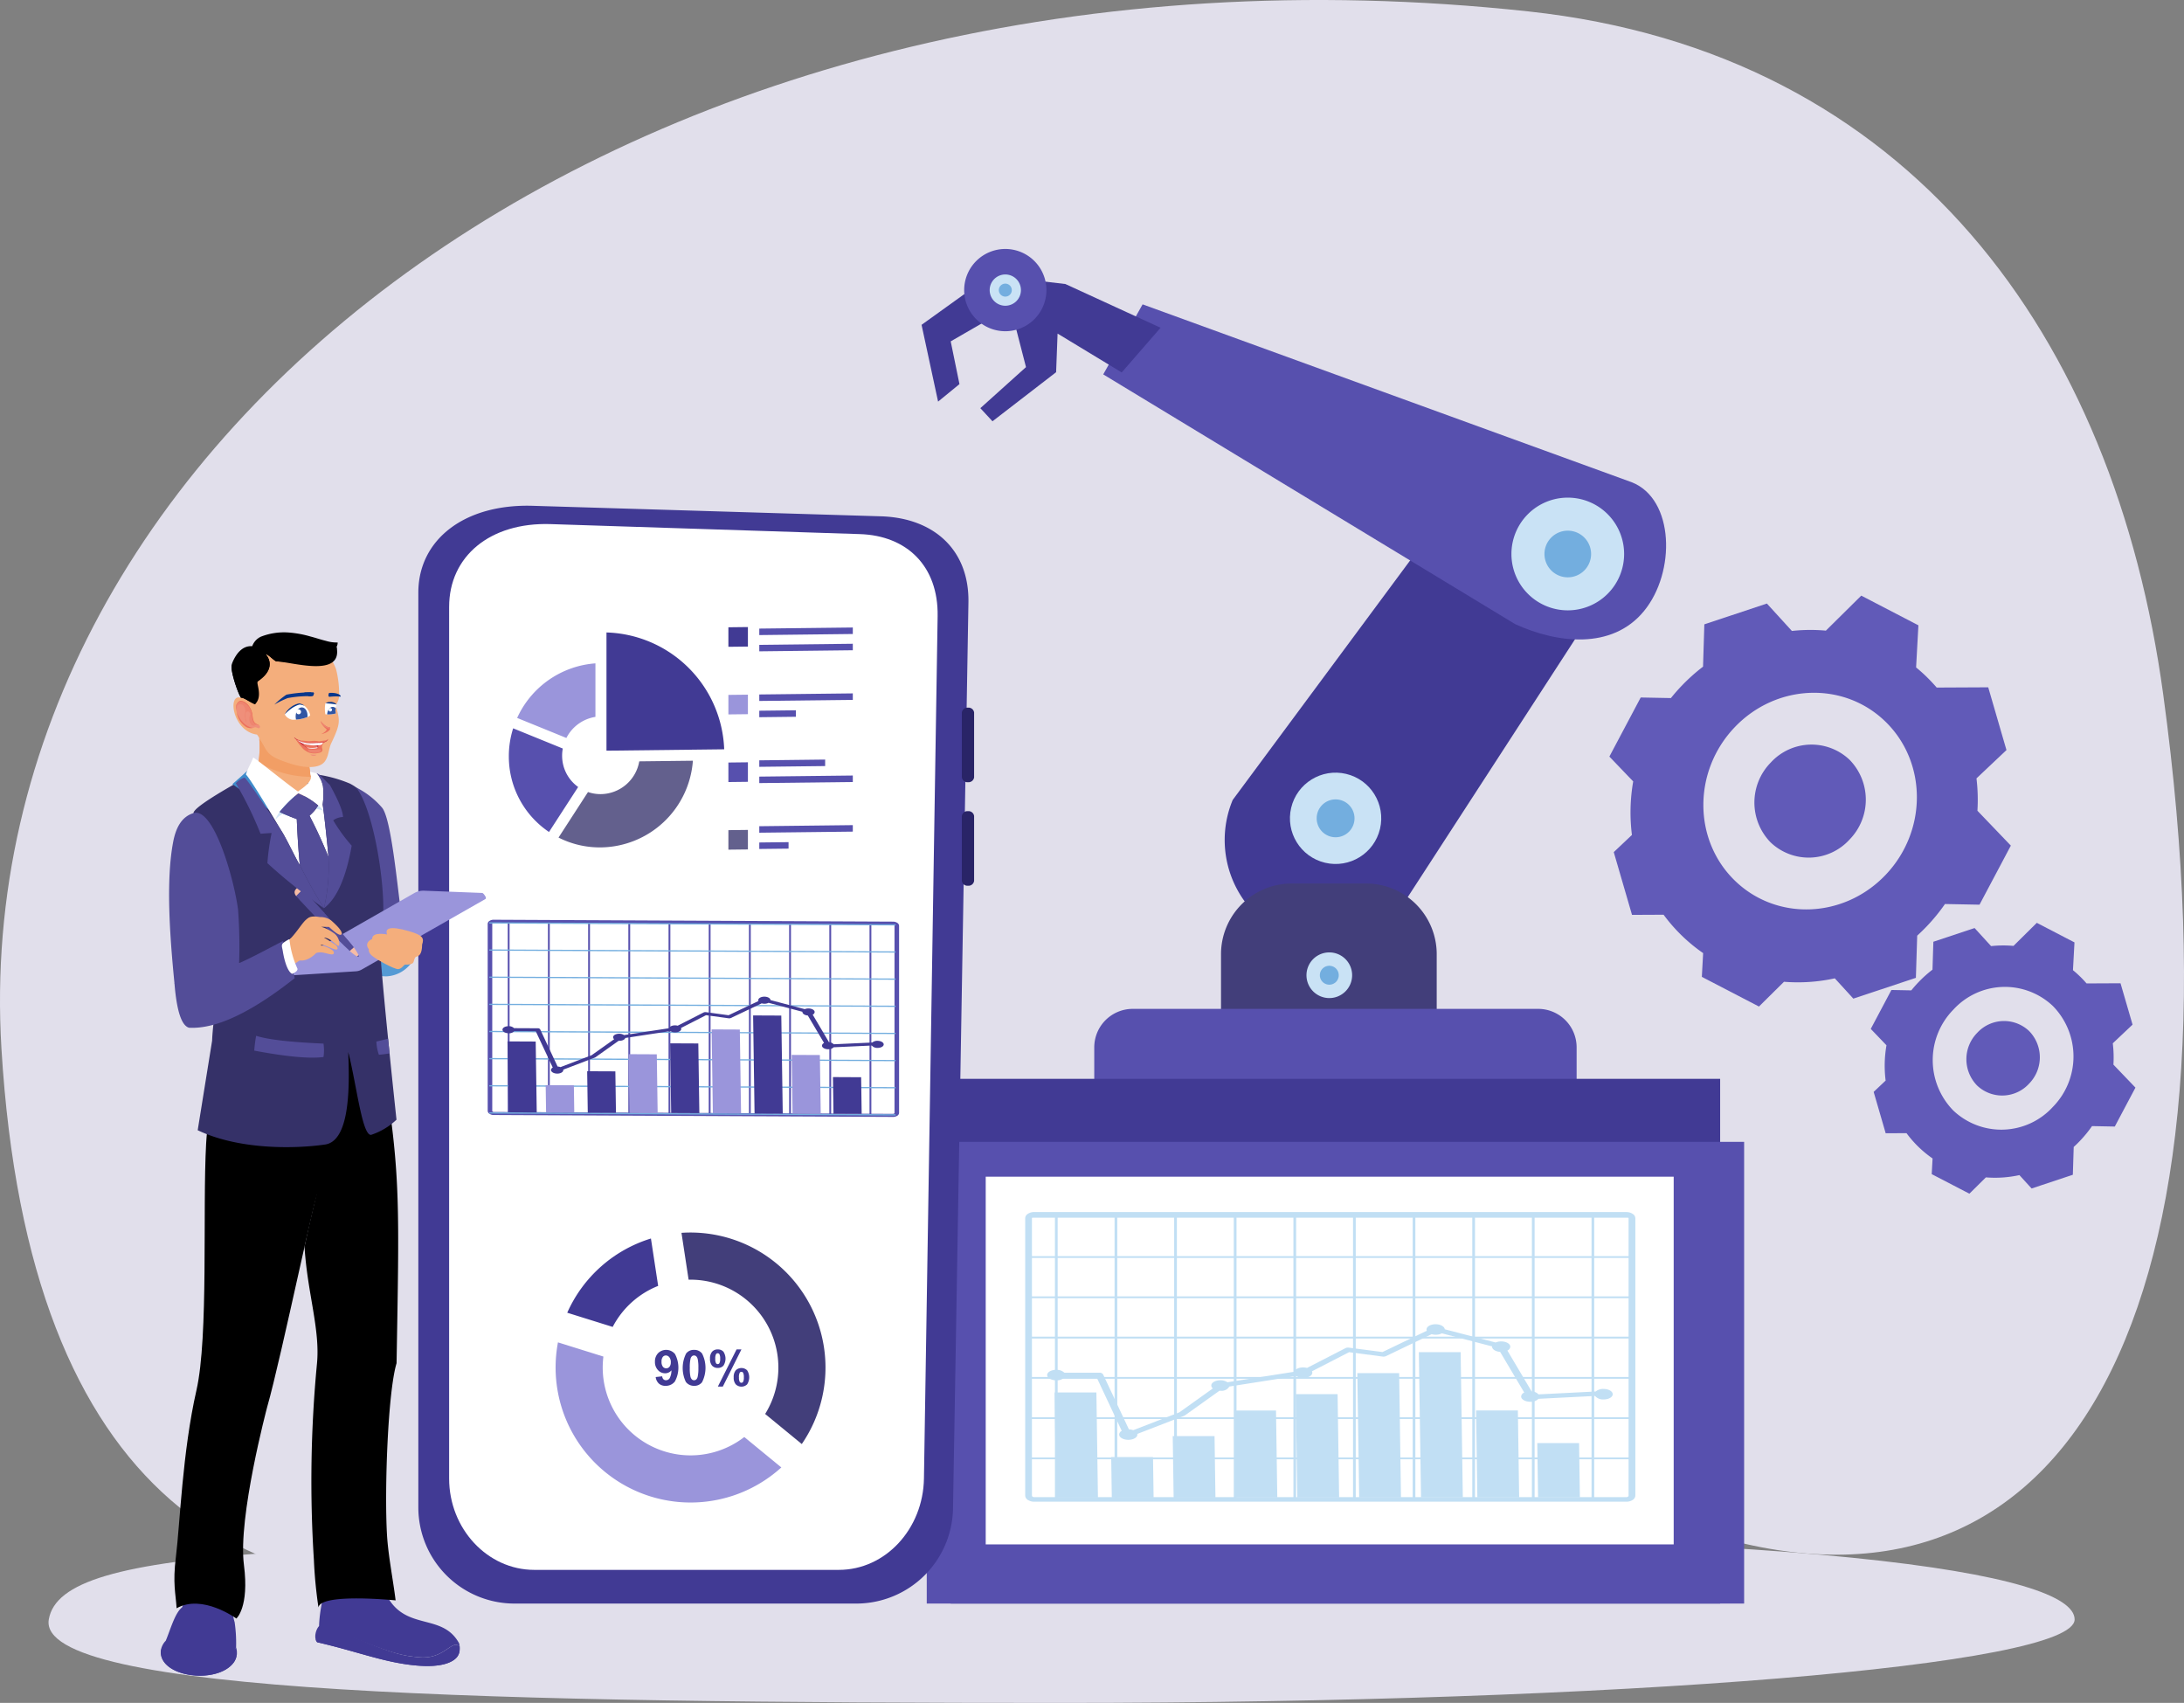 <svg xmlns="http://www.w3.org/2000/svg" width="404" height="314.941" viewBox="0 0 404 314.941">
  <rect x="0" y="0" width="404" height="314.941" fill="#808080" stroke="none"/>
  <g id="Group_216014" data-name="Group 216014" transform="translate(-669.46 -455.638)">
    <g id="Group_215845" data-name="Group 215845" transform="translate(669.46 455.638)">
      <path id="Path_113170" data-name="Path 113170" d="M952.185,457.749c70.752,7.638,108.4,60.242,117.427,126.29,16.259,118.981-20.23,176.355-86.382,154.6-115.1-37.852-152.859-1.617-215.02,8.754-53,8.845-93.454-14.594-98.482-97.825C662.865,535.982,788.389,440.07,952.185,457.749Z" transform="translate(-669.46 -455.638)" fill="#e1dfeb" fill-rule="evenodd"/>
    </g>
    <g id="Group_215846" data-name="Group 215846" transform="translate(678.437 739.565)">
      <path id="Path_113171" data-name="Path 113171" d="M902.825,1908.975c140.165-1.327,187.371,6.91,187.371,15.437s-83.89,15.436-187.371,15.436-189.739-1.573-187.372-15.436S762.661,1910.3,902.825,1908.975Z" transform="translate(-715.405 -1908.834)" fill="#e1dfeb" fill-rule="evenodd"/>
    </g>
    <g id="Group_215883" data-name="Group 215883" transform="translate(839.933 501.683)">
      <g id="Group_215865" data-name="Group 215865">
        <g id="Group_215847" data-name="Group 215847" transform="translate(56.07 52.209)">
          <path id="Path_113172" data-name="Path 113172" d="M1893.748,978.516a17.834,17.834,0,0,0-30.484-14.6l-32.826,44.3a19.272,19.272,0,0,0,29.114,23Z" transform="translate(-1828.956 -958.521)" fill="#413a94" fill-rule="evenodd"/>
        </g>
        <g id="Group_215848" data-name="Group 215848" transform="translate(33.606 10.244)">
          <path id="Path_113173" data-name="Path 113173" d="M1713.978,756.688l76.2,46.187c7.709,3.532,17.89,4.807,23.819-2.405s5.641-20.735-2.253-23.835l-90.485-32.9Z" transform="translate(-1713.978 -743.736)" fill="#5750ae" fill-rule="evenodd"/>
        </g>
        <g id="Group_215849" data-name="Group 215849" transform="translate(0 4.863)">
          <path id="Path_113174" data-name="Path 113174" d="M1566.866,734.121l.271-7.144,11.862,7.19,7.188-8.269-17.612-8.086-13.839-1.619-12.759,9.167,3.056,14.2,3.954-3.236-1.619-7.906,11.051-6.381,2.876,11.142-8.446,7.594,2.247,2.425Z" transform="translate(-1541.977 -716.193)" fill="#413a94" fill-rule="evenodd"/>
        </g>
        <g id="Group_215850" data-name="Group 215850" transform="translate(7.882)">
          <path id="Path_113175" data-name="Path 113175" d="M1589.927,691.306a7.607,7.607,0,1,1-7.606,7.606A7.608,7.608,0,0,1,1589.927,691.306Z" transform="translate(-1582.321 -691.306)" fill="#5750ae" fill-rule="evenodd"/>
        </g>
        <g id="Group_215851" data-name="Group 215851" transform="translate(55.396 117.358)">
          <path id="Path_113176" data-name="Path 113176" d="M1838.534,1291.97h13.839A13.066,13.066,0,0,1,1865.4,1305v13.029h-39.9V1305A13.066,13.066,0,0,1,1838.534,1291.97Z" transform="translate(-1825.503 -1291.97)" fill="#423e7a" fill-rule="evenodd"/>
        </g>
        <g id="Group_215852" data-name="Group 215852" transform="translate(31.943 140.54)">
          <path id="Path_113177" data-name="Path 113177" d="M1712.567,1410.62H1787.6a7.118,7.118,0,0,1,7.1,7.1v7.1h-89.229v-7.1A7.118,7.118,0,0,1,1712.567,1410.62Z" transform="translate(-1705.469 -1410.62)" fill="#5750ae" fill-rule="evenodd"/>
        </g>
        <g id="Group_215853" data-name="Group 215853" transform="translate(5.391 153.477)">
          <rect id="Rectangle_157159" data-name="Rectangle 157159" width="142.333" height="97.045" fill="#413a94"/>
        </g>
        <g id="Group_215854" data-name="Group 215854" transform="translate(109.114 45.988)">
          <path id="Path_113178" data-name="Path 113178" d="M2110.867,926.684a10.423,10.423,0,1,1-10.423,10.424A10.423,10.423,0,0,1,2110.867,926.684Z" transform="translate(-2100.444 -926.684)" fill="#c9e2f5" fill-rule="evenodd"/>
        </g>
        <g id="Group_215855" data-name="Group 215855" transform="translate(115.225 52.1)">
          <path id="Path_113179" data-name="Path 113179" d="M2136.034,957.962a4.313,4.313,0,1,1-4.312,4.313A4.312,4.312,0,0,1,2136.034,957.962Z" transform="translate(-2131.722 -957.962)" fill="#73aedf" fill-rule="evenodd"/>
        </g>
        <g id="Group_215856" data-name="Group 215856" transform="translate(66.427 95.132)">
          <circle id="Ellipse_4336" data-name="Ellipse 4336" cx="8.446" cy="8.446" r="8.446" transform="matrix(0.23, -0.973, 0.973, 0.23, 0, 16.441)" fill="#c9e2f5"/>
        </g>
        <g id="Group_215857" data-name="Group 215857" transform="translate(73.092 101.8)">
          <path id="Path_113180" data-name="Path 113180" d="M1919.575,1212.337a3.5,3.5,0,1,1-3.5,3.494A3.494,3.494,0,0,1,1919.575,1212.337Z" transform="translate(-1916.079 -1212.337)" fill="#73aedf" fill-rule="evenodd"/>
        </g>
        <g id="Group_215858" data-name="Group 215858" transform="translate(71.196 130.095)">
          <path id="Path_113181" data-name="Path 113181" d="M1910.6,1357.157a4.223,4.223,0,1,1-4.224,4.224A4.224,4.224,0,0,1,1910.6,1357.157Z" transform="translate(-1906.371 -1357.157)" fill="#c9e2f5" fill-rule="evenodd"/>
        </g>
        <g id="Group_215859" data-name="Group 215859" transform="translate(73.673 132.57)">
          <path id="Path_113182" data-name="Path 113182" d="M1920.8,1369.824a1.748,1.748,0,1,1-1.747,1.749A1.749,1.749,0,0,1,1920.8,1369.824Z" transform="translate(-1919.049 -1369.824)" fill="#73aedf" fill-rule="evenodd"/>
        </g>
        <g id="Group_215862" data-name="Group 215862" transform="translate(12.599 4.716)">
          <g id="Group_215860" data-name="Group 215860">
            <path id="Path_113183" data-name="Path 113183" d="M1609.351,715.445a2.892,2.892,0,1,1-2.891,2.892A2.892,2.892,0,0,1,1609.351,715.445Z" transform="translate(-1606.46 -715.445)" fill="#c9e2f5" fill-rule="evenodd"/>
          </g>
          <g id="Group_215861" data-name="Group 215861" transform="translate(1.695 1.695)">
            <path id="Path_113184" data-name="Path 113184" d="M1616.332,724.12a1.2,1.2,0,1,1-1.2,1.2A1.194,1.194,0,0,1,1616.332,724.12Z" transform="translate(-1615.135 -724.12)" fill="#73aedf" fill-rule="evenodd"/>
          </g>
        </g>
        <g id="Group_215863" data-name="Group 215863" transform="translate(0.959 165.133)">
          <rect id="Rectangle_157160" data-name="Rectangle 157160" width="151.2" height="85.389" fill="#5750ae"/>
        </g>
      </g>
      <g id="Group_215866" data-name="Group 215866" transform="translate(11.867 171.576)">
        <rect id="Rectangle_157161" data-name="Rectangle 157161" width="127.262" height="68.004" fill="#fff"/>
      </g>
      <g id="Group_215882" data-name="Group 215882" transform="translate(19.17 178.12)">
        <g id="Group_215867" data-name="Group 215867">
          <path id="Path_113186" data-name="Path 113186" d="M1641.769,1602.962h109.516a2.123,2.123,0,0,1,1.18.332l.012.008a.987.987,0,0,1,.483.791V1655.4a.991.991,0,0,1-.493.8l-.044.028a2.164,2.164,0,0,1-1.139.3H1641.769a2.142,2.142,0,0,1-1.183-.333.99.99,0,0,1-.492-.8v-51.309a.991.991,0,0,1,.494-.8,2.13,2.13,0,0,1,1.181-.332Zm109.516.844H1641.769a.534.534,0,0,0-.3.084.246.246,0,0,0-.126.2V1655.4a.252.252,0,0,0,.126.2.54.54,0,0,0,.3.084h109.516a.542.542,0,0,0,.278-.071l.02-.013a.251.251,0,0,0,.126-.2v-51.309a.245.245,0,0,0-.114-.2l-.01-.006A.536.536,0,0,0,1751.285,1603.806Z" transform="translate(-1640.094 -1602.962)" fill="#c1dff4" fill-rule="evenodd"/>
        </g>
        <g id="Group_215868" data-name="Group 215868" transform="translate(5.501 0.646)">
          <path id="Path_113187" data-name="Path 113187" d="M1768.006,1606.268v52.578h-.5v-52.578Zm-99.258,0v52.578h-.5v-52.578Zm11.03,0v52.578h-.5v-52.578Zm11.027,0v52.578h-.5v-52.578Zm11.028,0v52.578h-.5v-52.578Zm11.03,0v52.578h-.5v-52.578Zm11.027,0v52.578h-.5v-52.578Zm11.03,0v52.578h-.5v-52.578Zm11.028,0v52.578h-.5v-52.578Zm11.029,0v52.578h-.5v-52.578Z" transform="translate(-1668.247 -1606.268)" fill="#c1dff4" fill-rule="evenodd"/>
        </g>
        <g id="Group_215869" data-name="Group 215869" transform="translate(0.434 0.702)">
          <path id="Path_113188" data-name="Path 113188" d="M1753.8,1606.892H1642.316v-.339H1753.8v.339Zm0,7.445H1642.316V1614H1753.8v.338Zm0,7.448H1642.316v-.338H1753.8v.338Zm0,7.446H1642.316v-.339H1753.8v.339Zm0,7.448H1642.316v-.338H1753.8v.338Zm0,7.446H1642.316v-.338H1753.8v.338Zm0,7.448H1642.316v-.338H1753.8v.338Zm0,7.446H1642.316v-.336H1753.8Z" transform="translate(-1642.316 -1606.553)" fill="#c1dff4" fill-rule="evenodd"/>
        </g>
        <g id="Group_215881" data-name="Group 215881" transform="translate(4.066 20.744)">
          <g id="Group_215870" data-name="Group 215870" transform="translate(11.794 26.408)">
            <path id="Path_113189" data-name="Path 113189" d="M1721.568,1844.537a1.1,1.1,0,0,1-.3-.224v-.006a1.1,1.1,0,0,0,.3.228c.206-.1.366-.186.46-.238C1721.938,1844.349,1721.777,1844.433,1721.568,1844.537Z" transform="translate(-1721.269 -1844.297)" fill="#c1dff4" fill-rule="evenodd"/>
          </g>
          <g id="Group_215871" data-name="Group 215871" transform="translate(68.755 5.165)">
            <path id="Path_113190" data-name="Path 113190" d="M2020.935,1762.442l-7.732,0-.4-26.87h7.732Z" transform="translate(-2012.805 -1735.573)" fill="#c1dff4" fill-rule="evenodd"/>
          </g>
          <g id="Group_215872" data-name="Group 215872" transform="translate(57.372 9.045)">
            <path id="Path_113191" data-name="Path 113191" d="M1962.622,1778.422l-7.734,0-.34-22.992,7.734,0Z" transform="translate(-1954.547 -1755.43)" fill="#c1dff4" fill-rule="evenodd"/>
          </g>
          <g id="Group_215873" data-name="Group 215873" transform="translate(45.988 12.927)">
            <path id="Path_113192" data-name="Path 113192" d="M1904.3,1794.413h-7.734l-.284-19.114,7.736,0Z" transform="translate(-1896.283 -1775.299)" fill="#c1dff4" fill-rule="evenodd"/>
          </g>
          <g id="Group_215874" data-name="Group 215874" transform="translate(34.596 15.955)">
            <path id="Path_113193" data-name="Path 113193" d="M1845.946,1806.883l-7.732,0-.238-16.088,7.732,0Z" transform="translate(-1837.975 -1790.795)" fill="#c1dff4" fill-rule="evenodd"/>
          </g>
          <g id="Group_215875" data-name="Group 215875" transform="translate(23.224 20.687)">
            <path id="Path_113194" data-name="Path 113194" d="M1787.674,1826.377l-7.734,0-.168-11.36,7.734,0Z" transform="translate(-1779.772 -1815.017)" fill="#c1dff4" fill-rule="evenodd"/>
          </g>
          <g id="Group_215876" data-name="Group 215876" transform="translate(11.842 24.567)">
            <path id="Path_113195" data-name="Path 113195" d="M1729.359,1842.357l-7.732,0-.112-7.482,7.734,0Z" transform="translate(-1721.515 -1834.875)" fill="#c1dff4" fill-rule="evenodd"/>
          </g>
          <g id="Group_215877" data-name="Group 215877" transform="translate(1.369 12.611)">
            <path id="Path_113196" data-name="Path 113196" d="M1675.933,1793.123H1668.2l-.288-19.442,7.734,0Z" transform="translate(-1667.911 -1773.68)" fill="#c1dff4" fill-rule="evenodd"/>
          </g>
          <g id="Group_215878" data-name="Group 215878" transform="translate(79.338 15.943)">
            <path id="Path_113197" data-name="Path 113197" d="M2074.942,1806.824l-7.732,0-.238-16.09,7.732,0Z" transform="translate(-2066.972 -1790.734)" fill="#c1dff4" fill-rule="evenodd"/>
          </g>
          <g id="Group_215879" data-name="Group 215879" transform="translate(90.658 21.974)">
            <path id="Path_113198" data-name="Path 113198" d="M2132.793,1831.659h-7.732l-.15-10.055h7.734Z" transform="translate(-2124.911 -1821.604)" fill="#c1dff4" fill-rule="evenodd"/>
          </g>
          <g id="Group_215880" data-name="Group 215880">
            <path id="Path_113199" data-name="Path 113199" d="M1662.572,1727.148a2.3,2.3,0,0,1-.3-.582v-.012a2.247,2.247,0,0,0,.308.588c.2-.266.362-.48.454-.618-.092.14-.25.354-.46.624Zm70.175-18.012c-.93,0-1.676.434-1.669.971a.568.568,0,0,0,.052.234l-8.2,3.938-6.225-.814a1.093,1.093,0,0,0-.622.092l-7.113,3.66a2.8,2.8,0,0,0-.722-.093c-.829,0-1.513.347-1.647.8l-12.347,1.941a2.329,2.329,0,0,0-1.322-.364c-.931,0-1.677.434-1.67.971a.728.728,0,0,0,.289.536l-6.194,4.421-8.536,3.3a2.625,2.625,0,0,0-.8-.158l-4.759-10.133a.725.725,0,0,0-.7-.335l-6.473,0a2.07,2.07,0,0,0-1.515-.536c-.93,0-1.679.434-1.671.97s.769.971,1.7.971a1.948,1.948,0,0,0,1.543-.59l5.887,0,4.666,9.937a.826.826,0,0,0-.48.684c.008.537.768.971,1.7.971s1.68-.434,1.671-.971a.544.544,0,0,0-.014-.118l8.661-3.348a.691.691,0,0,0,.176-.1l6.36-4.538c.062,0,.126.006.19.006a1.679,1.679,0,0,0,1.643-.786l12.367-1.943a2.35,2.35,0,0,0,1.306.352c.931,0,1.677-.434,1.669-.971a.571.571,0,0,0-.062-.254l6.869-3.538,6.212.815a1.123,1.123,0,0,0,.608-.082l8.453-4.058a2.756,2.756,0,0,0,.75.1,2.445,2.445,0,0,0,1.139-.258l9.285,2.414,0,.053c.008.5.658.9,1.491.963l4.462,7.524a.876.876,0,0,0-.575.734c.008.536.769.971,1.7.971a2,2,0,0,0,1.51-.55l10.458-.529a1.924,1.924,0,0,0,1.6.645c.93,0,1.679-.434,1.671-.971s-.769-.971-1.7-.971a2.12,2.12,0,0,0-1.439.472l-10.581.534a1.89,1.89,0,0,0-1.289-.562l-4.476-7.544a.852.852,0,0,0,.54-.718c-.008-.536-.768-.971-1.7-.971a2.579,2.579,0,0,0-1.013.2l-9.412-2.445C1734.4,1709.548,1733.655,1709.136,1732.746,1709.136Z" transform="translate(-1660.905 -1709.136)" fill="#c1dff4" fill-rule="evenodd"/>
          </g>
        </g>
      </g>
    </g>
    <g id="Group_215928" data-name="Group 215928" transform="translate(746.844 549.167)">
      <g id="Group_215888" data-name="Group 215888">
        <g id="Group_215884" data-name="Group 215884">
          <path id="Path_113200" data-name="Path 113200" d="M1086.681,934.352l64.42,1.943c9.753.294,16.351,6.175,16.185,15.924l-2.848,167.418a17.9,17.9,0,0,1-17.739,17.738h-63.433a17.788,17.788,0,0,1-17.738-17.738V950.408C1065.528,940.652,1074.007,933.97,1086.681,934.352Z" transform="translate(-1065.528 -934.336)" fill="#413a94" fill-rule="evenodd"/>
        </g>
        <g id="Group_215885" data-name="Group 215885" transform="translate(5.698 3.385)">
          <path id="Path_113201" data-name="Path 113201" d="M1113.474,951.675l57.206,1.851c8.659.279,14.517,5.882,14.372,15.17l-2.531,159.488c-.146,9.291-7.088,16.9-15.751,16.9h-56.329c-8.662,0-15.752-7.6-15.752-16.9V966.971C1094.689,957.676,1102.218,951.309,1113.474,951.675Z" transform="translate(-1094.689 -951.66)" fill="#fff" fill-rule="evenodd"/>
        </g>
        <g id="Group_215886" data-name="Group 215886" transform="translate(100.541 37.346)">
          <path id="Path_113202" data-name="Path 113202" d="M1581.252,1125.479h0a1.038,1.038,0,0,1,1.132.9v11.987a1.038,1.038,0,0,1-1.132.9h0a1.04,1.04,0,0,1-1.135-.9v-11.987A1.04,1.04,0,0,1,1581.252,1125.479Z" transform="translate(-1580.117 -1125.479)" fill="#292467" fill-rule="evenodd"/>
        </g>
        <g id="Group_215887" data-name="Group 215887" transform="translate(100.541 56.49)">
          <path id="Path_113203" data-name="Path 113203" d="M1581.252,1223.462h0a1.039,1.039,0,0,1,1.132.9v11.989a1.038,1.038,0,0,1-1.132.9h0a1.04,1.04,0,0,1-1.135-.9v-11.989A1.042,1.042,0,0,1,1581.252,1223.462Z" transform="translate(-1580.117 -1223.462)" fill="#292467" fill-rule="evenodd"/>
        </g>
      </g>
      <g id="Group_215907" data-name="Group 215907" transform="translate(16.739 22.439)">
        <g id="Group_215893" data-name="Group 215893" transform="translate(0 0.997)">
          <g id="Group_215889" data-name="Group 215889" transform="translate(1.539 5.711)">
            <path id="Path_113204" data-name="Path 113204" d="M1159.078,1093.618l9.109,3.706a7.3,7.3,0,0,1,5.373-3.9v-9.9A17.3,17.3,0,0,0,1159.078,1093.618Z" transform="translate(-1159.078 -1083.517)" fill="#9a95db" fill-rule="evenodd"/>
          </g>
          <g id="Group_215890" data-name="Group 215890" transform="translate(9.191 23.726)">
            <path id="Path_113205" data-name="Path 113205" d="M1213.181,1175.837a7.3,7.3,0,0,1-7.083,6.063,7.191,7.191,0,0,1-2.4-.386l-5.45,8.42a16.881,16.881,0,0,0,7.854,1.819,17.287,17.287,0,0,0,17-16.031Z" transform="translate(-1198.244 -1175.723)" fill="#63608d" fill-rule="evenodd"/>
          </g>
          <g id="Group_215891" data-name="Group 215891" transform="translate(0 17.734)">
            <path id="Path_113206" data-name="Path 113206" d="M1161.16,1151.324a7.486,7.486,0,0,1-.1-1.207,7.219,7.219,0,0,1,.048-.843c.02-.162.044-.324.076-.488l-9.181-3.736a16.969,16.969,0,0,0-.8,5.182,16.8,16.8,0,0,0,7.432,13.989l5.391-8.322A7.1,7.1,0,0,1,1161.16,1151.324Z" transform="translate(-1151.201 -1145.051)" fill="#5750ae" fill-rule="evenodd"/>
          </g>
          <g id="Group_215892" data-name="Group 215892" transform="translate(18.066)">
            <path id="Path_113207" data-name="Path 113207" d="M1265.439,1075.9l-21.776.252v-21.861A22.459,22.459,0,0,1,1265.439,1075.9Z" transform="translate(-1243.664 -1054.287)" fill="#413a94" fill-rule="evenodd"/>
          </g>
        </g>
        <g id="Group_215898" data-name="Group 215898" transform="translate(40.616)">
          <g id="Group_215894" data-name="Group 215894">
            <path id="Path_113208" data-name="Path 113208" d="M1359.08,1049.228l3.61-.042v3.61l-3.61.042Z" transform="translate(-1359.08 -1049.185)" fill="#413a94" fill-rule="evenodd"/>
          </g>
          <g id="Group_215895" data-name="Group 215895" transform="translate(0 12.507)">
            <path id="Path_113209" data-name="Path 113209" d="M1359.08,1113.24l3.61-.042v3.609l-3.61.042Z" transform="translate(-1359.08 -1113.198)" fill="#9a95db" fill-rule="evenodd"/>
          </g>
          <g id="Group_215896" data-name="Group 215896" transform="translate(0 25.013)">
            <path id="Path_113210" data-name="Path 113210" d="M1359.08,1177.25l3.61-.042v3.61l-3.61.042Z" transform="translate(-1359.08 -1177.208)" fill="#5750ae" fill-rule="evenodd"/>
          </g>
          <g id="Group_215897" data-name="Group 215897" transform="translate(0 37.52)">
            <path id="Path_113211" data-name="Path 113211" d="M1359.08,1241.262l3.61-.042v3.61l-3.61.042Z" transform="translate(-1359.08 -1241.22)" fill="#63608d" fill-rule="evenodd"/>
          </g>
        </g>
        <g id="Group_215899" data-name="Group 215899" transform="translate(46.331 0.082)">
          <path id="Path_113212" data-name="Path 113212" d="M1388.331,1049.807l17.3-.2v1.2l-17.3.2Z" transform="translate(-1388.331 -1049.604)" fill="#5750ae" fill-rule="evenodd"/>
        </g>
        <g id="Group_215900" data-name="Group 215900" transform="translate(46.331 3.092)">
          <path id="Path_113213" data-name="Path 113213" d="M1388.331,1065.21l17.3-.2v1.2l-17.3.2Z" transform="translate(-1388.331 -1065.011)" fill="#5750ae" fill-rule="evenodd"/>
        </g>
        <g id="Group_215901" data-name="Group 215901" transform="translate(46.331 12.267)">
          <path id="Path_113214" data-name="Path 113214" d="M1388.331,1112.172l17.3-.2v1.2l-17.3.2Z" transform="translate(-1388.331 -1111.97)" fill="#5750ae" fill-rule="evenodd"/>
        </g>
        <g id="Group_215902" data-name="Group 215902" transform="translate(46.331 15.396)">
          <path id="Path_113215" data-name="Path 113215" d="M1388.331,1128.066l6.769-.08v1.2l-6.769.078Z" transform="translate(-1388.331 -1127.987)" fill="#5750ae" fill-rule="evenodd"/>
        </g>
        <g id="Group_215903" data-name="Group 215903" transform="translate(46.331 24.509)">
          <path id="Path_113216" data-name="Path 113216" d="M1388.331,1174.77l12.184-.142v1.2l-12.184.141Z" transform="translate(-1388.331 -1174.628)" fill="#5750ae" fill-rule="evenodd"/>
        </g>
        <g id="Group_215904" data-name="Group 215904" transform="translate(46.331 27.458)">
          <path id="Path_113217" data-name="Path 113217" d="M1388.331,1189.924l17.3-.2v1.2l-17.3.2Z" transform="translate(-1388.331 -1189.723)" fill="#5750ae" fill-rule="evenodd"/>
        </g>
        <g id="Group_215905" data-name="Group 215905" transform="translate(46.331 36.633)">
          <path id="Path_113218" data-name="Path 113218" d="M1388.331,1236.884l17.3-.2v1.2l-17.3.2Z" transform="translate(-1388.331 -1236.682)" fill="#5750ae" fill-rule="evenodd"/>
        </g>
        <g id="Group_215906" data-name="Group 215906" transform="translate(46.331 39.779)">
          <path id="Path_113219" data-name="Path 113219" d="M1388.331,1252.847l5.415-.064v1.2l-5.415.062Z" transform="translate(-1388.331 -1252.782)" fill="#5750ae" fill-rule="evenodd"/>
        </g>
      </g>
      <g id="Group_215923" data-name="Group 215923" transform="translate(12.831 76.57)">
        <g id="Group_215908" data-name="Group 215908">
          <path id="Path_113220" data-name="Path 113220" d="M1132.328,1326.236l73.837.352a1.46,1.46,0,0,1,.8.228l.008.006a.664.664,0,0,1,.324.534v34.594a.66.66,0,0,1-.33.536l-.03.018a1.444,1.444,0,0,1-.769.2l-73.837-.354a1.436,1.436,0,0,1-.8-.226.674.674,0,0,1-.333-.54v-34.594a.664.664,0,0,1,.333-.536,1.414,1.414,0,0,1,.8-.22Zm73.837.923-73.837-.354a.358.358,0,0,0-.2.056.163.163,0,0,0-.086.135v34.595a.176.176,0,0,0,.086.136.347.347,0,0,0,.2.058l73.837.352a.346.346,0,0,0,.188-.046l.014-.01a.166.166,0,0,0,.084-.134v-34.594a.167.167,0,0,0-.076-.132l-.006,0A.36.36,0,0,0,1206.164,1327.159Z" transform="translate(-1131.199 -1326.236)" fill="#5750ae" fill-rule="evenodd"/>
        </g>
        <g id="Group_215909" data-name="Group 215909" transform="translate(3.708 0.448)">
          <path id="Path_113221" data-name="Path 113221" d="M1217.438,1328.854V1364.3l-.338,0v-35.448l.338,0Zm-66.921-.321v35.449l-.338,0v-35.449l.338,0Zm7.436.034v35.449h-.338v-35.449Zm7.436.036v35.449l-.338,0V1328.6l.338,0Zm7.436.036v35.449l-.338,0v-35.449l.338,0Zm7.434.036v35.449l-.336,0v-35.449l.336,0Zm7.436.036v35.447h-.337v-35.449l.337,0Zm7.436.035v35.448l-.336,0v-35.446Zm7.436.036v35.448l-.336,0v-35.448l.336,0Zm7.436.036v35.448l-.338,0v-35.448Z" transform="translate(-1150.179 -1328.531)" fill="#5750ae" fill-rule="evenodd"/>
        </g>
        <g id="Group_215910" data-name="Group 215910" transform="translate(0.292 0.469)">
          <path id="Path_113222" data-name="Path 113222" d="M1207.857,1329.223l-75.162-.36v-.228l75.162.36v.228Zm0,5.021-75.162-.36v-.228l75.162.36v.228Zm0,5.021-75.162-.36v-.226l75.162.358v.228Zm0,5.021-75.162-.358v-.228l75.162.358v.228Zm0,5.021-75.162-.358v-.228l75.162.36v.226Zm0,5.023-75.162-.36v-.228l75.162.36v.228Zm0,5.021-75.162-.361v-.228l75.162.36v.229Zm0,5.021-75.162-.361v-.228l75.162.361Z" transform="translate(-1132.695 -1328.635)" fill="#73aedf" fill-rule="evenodd"/>
        </g>
        <g id="Group_215922" data-name="Group 215922" transform="translate(2.742 14.226)">
          <g id="Group_215911" data-name="Group 215911" transform="translate(7.95 17.613)">
            <path id="Path_113223" data-name="Path 113223" d="M1186.125,1489.353a.755.755,0,0,1-.2-.152v0a.737.737,0,0,0,.2.154c.14-.068.248-.122.31-.158C1186.375,1489.229,1186.267,1489.283,1186.125,1489.353Z" transform="translate(-1185.923 -1489.193)" fill="#73aedf" fill-rule="evenodd"/>
          </g>
          <g id="Group_215912" data-name="Group 215912" transform="translate(46.354 3.474)">
            <path id="Path_113224" data-name="Path 113224" d="M1387.965,1434.969l-5.215-.024-.268-18.118,5.215.024Z" transform="translate(-1382.482 -1416.827)" fill="#413a94" fill-rule="evenodd"/>
          </g>
          <g id="Group_215913" data-name="Group 215913" transform="translate(38.68 6.053)">
            <path id="Path_113225" data-name="Path 113225" d="M1348.649,1445.555l-5.215-.023-.23-15.5,5.215.024Z" transform="translate(-1343.204 -1430.029)" fill="#9a95db" fill-rule="evenodd"/>
          </g>
          <g id="Group_215914" data-name="Group 215914" transform="translate(31.006 8.632)">
            <path id="Path_113226" data-name="Path 113226" d="M1309.331,1456.141l-5.215-.024-.191-12.889,5.215.024Z" transform="translate(-1303.926 -1443.228)" fill="#413a94" fill-rule="evenodd"/>
          </g>
          <g id="Group_215915" data-name="Group 215915" transform="translate(23.324 10.638)">
            <path id="Path_113227" data-name="Path 113227" d="M1269.981,1464.364l-5.213-.022-.16-10.849,5.213.024Z" transform="translate(-1264.609 -1453.492)" fill="#9a95db" fill-rule="evenodd"/>
          </g>
          <g id="Group_215916" data-name="Group 215916" transform="translate(15.658 13.793)">
            <path id="Path_113228" data-name="Path 113228" d="M1230.7,1477.325l-5.215-.024-.112-7.658,5.215.022Z" transform="translate(-1225.374 -1469.643)" fill="#413a94" fill-rule="evenodd"/>
          </g>
          <g id="Group_215917" data-name="Group 215917" transform="translate(7.984 16.373)">
            <path id="Path_113229" data-name="Path 113229" d="M1191.385,1487.914l-5.215-.024-.074-5.045,5.213.022Z" transform="translate(-1186.096 -1482.845)" fill="#9a95db" fill-rule="evenodd"/>
          </g>
          <g id="Group_215918" data-name="Group 215918" transform="translate(0.922 8.276)">
            <path id="Path_113230" data-name="Path 113230" d="M1155.36,1454.54l-5.215-.024-.194-13.109,5.215.024Z" transform="translate(-1149.951 -1441.407)" fill="#413a94" fill-rule="evenodd"/>
          </g>
          <g id="Group_215919" data-name="Group 215919" transform="translate(53.49 10.773)">
            <path id="Path_113231" data-name="Path 113231" d="M1424.379,1465.06l-5.213-.024-.16-10.85,5.213.024Z" transform="translate(-1419.006 -1454.186)" fill="#9a95db" fill-rule="evenodd"/>
          </g>
          <g id="Group_215920" data-name="Group 215920" transform="translate(61.122 14.875)">
            <path id="Path_113232" data-name="Path 113232" d="M1463.382,1481.987l-5.213-.024-.1-6.782,5.215.025Z" transform="translate(-1458.067 -1475.182)" fill="#413a94" fill-rule="evenodd"/>
          </g>
          <g id="Group_215921" data-name="Group 215921">
            <path id="Path_113233" data-name="Path 113233" d="M1146.357,1410.965a1.524,1.524,0,0,1-.206-.395v-.008a1.6,1.6,0,0,0,.208.4c.138-.178.244-.322.306-.416-.062.094-.168.238-.308.42Zm47.313-11.918c-.628,0-1.132.288-1.127.648a.37.37,0,0,0,.036.16l-5.529,2.628-4.2-.571a.75.75,0,0,0-.42.06l-4.8,2.447a1.838,1.838,0,0,0-.486-.066c-.558,0-1.021.228-1.11.534l-8.324,1.268a1.593,1.593,0,0,0-.891-.25c-.628,0-1.132.288-1.126.65a.5.5,0,0,0,.194.362l-4.174,2.96-5.755,2.2a1.752,1.752,0,0,0-.538-.108l-3.208-6.847a.489.489,0,0,0-.474-.228l-4.365-.02a1.4,1.4,0,0,0-1.02-.366c-.629,0-1.133.288-1.127.648s.518.659,1.144.661a1.31,1.31,0,0,0,1.041-.392l3.968.018,3.148,6.714a.556.556,0,0,0-.324.46c.006.362.518.656,1.146.66s1.131-.288,1.125-.65a.364.364,0,0,0-.008-.078l5.837-2.229a.415.415,0,0,0,.121-.066l4.286-3.04c.042,0,.086,0,.13,0,.552,0,1.01-.222,1.106-.525l8.338-1.271a1.559,1.559,0,0,0,.88.242c.627,0,1.131-.288,1.127-.648a.425.425,0,0,0-.042-.172l4.63-2.364,4.188.571a.755.755,0,0,0,.41-.054l5.7-2.709a1.807,1.807,0,0,0,.5.071,1.652,1.652,0,0,0,.768-.17l6.261,1.657,0,.036c.006.334.444.612,1,.654l3.009,5.086a.591.591,0,0,0-.388.495c.006.362.518.656,1.146.66a1.349,1.349,0,0,0,1.019-.366l7.05-.322a1.309,1.309,0,0,0,1.077.438c.628,0,1.132-.289,1.127-.649s-.518-.658-1.145-.66a1.421,1.421,0,0,0-.971.314l-7.133.326a1.274,1.274,0,0,0-.87-.383l-3.018-5.1a.567.567,0,0,0,.364-.482c0-.36-.518-.657-1.144-.659a1.723,1.723,0,0,0-.685.128l-6.344-1.679C1194.785,1399.331,1194.28,1399.049,1193.67,1399.047Z" transform="translate(-1145.233 -1399.047)" fill="#413a94" fill-rule="evenodd"/>
          </g>
        </g>
      </g>
      <g id="Group_215924" data-name="Group 215924" transform="translate(25.388 154.733)">
        <path id="Path_113234" data-name="Path 113234" d="M1237.229,1749.421a24.967,24.967,0,0,1-41.318-23.13l8.405,2.625a16.249,16.249,0,0,0,26.061,14.88Z" transform="translate(-1195.469 -1726.291)" fill="#9a95db" fill-rule="evenodd"/>
      </g>
      <g id="Group_215925" data-name="Group 215925" transform="translate(48.676 134.417)">
        <path id="Path_113235" data-name="Path 113235" d="M1314.661,1622.368a24.979,24.979,0,0,1,22.256,39.061l-6.778-5.563a16.256,16.256,0,0,0-14.157-24.831Z" transform="translate(-1314.661 -1622.31)" fill="#423e7a" fill-rule="evenodd"/>
      </g>
      <g id="Group_215926" data-name="Group 215926" transform="translate(27.542 135.523)">
        <path id="Path_113236" data-name="Path 113236" d="M1206.5,1641.7a24.958,24.958,0,0,1,15.48-13.727l1.337,8.764a16.231,16.231,0,0,0-8.41,7.588Z" transform="translate(-1206.496 -1627.972)" fill="#413a94" fill-rule="evenodd"/>
      </g>
      <g id="Group_215927" data-name="Group 215927" transform="translate(43.77 156.044)">
        <path id="Path_113237" data-name="Path 113237" d="M1289.685,1738.1l1.207-.132a.871.871,0,0,0,.228.546.667.667,0,0,0,.488.178.8.8,0,0,0,.651-.356,3.086,3.086,0,0,0,.34-1.475,1.484,1.484,0,0,1-1.172.544,1.753,1.753,0,0,1-1.321-.592,2.146,2.146,0,0,1-.556-1.539,2.194,2.194,0,0,1,.586-1.593,2.126,2.126,0,0,1,3.118.16,5.362,5.362,0,0,1-.024,5.095,2.127,2.127,0,0,1-1.716.791,1.809,1.809,0,0,1-1.228-.408,1.969,1.969,0,0,1-.6-1.219Zm2.8-2.723a1.427,1.427,0,0,0-.276-.935.817.817,0,0,0-.639-.33.712.712,0,0,0-.572.272,1.383,1.383,0,0,0-.229.889,1.421,1.421,0,0,0,.249.922.776.776,0,0,0,.618.294.766.766,0,0,0,.6-.284,1.24,1.24,0,0,0,.244-.829Zm4.306-2.3a1.781,1.781,0,0,1,1.477.677,5.856,5.856,0,0,1-.006,5.307,1.772,1.772,0,0,1-1.471.666,1.856,1.856,0,0,1-1.529-.731,5.968,5.968,0,0,1,.058-5.253,1.773,1.773,0,0,1,1.471-.666Zm0,1.035a.592.592,0,0,0-.4.146.942.942,0,0,0-.27.516,7.113,7.113,0,0,0-.128,1.629,7.19,7.19,0,0,0,.114,1.577,1.113,1.113,0,0,0,.286.571.6.6,0,0,0,.394.142.612.612,0,0,0,.4-.144.988.988,0,0,0,.268-.518,7.073,7.073,0,0,0,.128-1.627,7.208,7.208,0,0,0-.114-1.573,1.1,1.1,0,0,0-.287-.572.585.585,0,0,0-.394-.146Zm2.945.594a1.865,1.865,0,0,1,.385-1.291,1.338,1.338,0,0,1,1.038-.42,1.365,1.365,0,0,1,1.06.418,2.369,2.369,0,0,1,0,2.582,1.335,1.335,0,0,1-1.041.42,1.365,1.365,0,0,1-1.058-.416,1.862,1.862,0,0,1-.385-1.293Zm.971,0a1.639,1.639,0,0,0,.146.842.378.378,0,0,0,.618,0,1.672,1.672,0,0,0,.142-.842,1.649,1.649,0,0,0-.142-.839.353.353,0,0,0-.31-.165.356.356,0,0,0-.308.158,1.658,1.658,0,0,0-.146.845Zm1.4,5.157,3.439-6.868h-.9l-3.458,6.868Zm2.01-1.713a1.875,1.875,0,0,1,.385-1.295,1.516,1.516,0,0,1,2.1,0,2.394,2.394,0,0,1,0,2.6,1.516,1.516,0,0,1-2.1,0,1.886,1.886,0,0,1-.385-1.3Zm.971,0a1.674,1.674,0,0,1,.146-.853.35.35,0,0,1,.306-.16.36.36,0,0,1,.312.16,1.71,1.71,0,0,1,.142.853,1.666,1.666,0,0,1-.146.85.344.344,0,0,1-.308.16.349.349,0,0,1-.306-.164A1.642,1.642,0,0,1,1305.094,1738.159Z" transform="translate(-1289.55 -1733)" fill="#413a94" fill-rule="evenodd"/>
      </g>
    </g>
    <g id="Group_215935" data-name="Group 215935" transform="translate(967.165 565.801)">
      <g id="Group_215931" data-name="Group 215931" transform="translate(48.355 60.512)">
        <g id="Group_215929" data-name="Group 215929">
          <path id="Path_113238" data-name="Path 113238" d="M2479.406,1339.139q.617.607,1.174,1.253l6.283-.03,2.225,7.65-3.656,3.454a21.817,21.817,0,0,1,.117,3.944l4.074,4.25-3.82,7.2-4.212-.082a22.714,22.714,0,0,1-2.222,2.719c-.377.4-.768.777-1.166,1.139l-.16,5.143q-7.627,2.537-7.628,2.536l-2.257-2.474a21.129,21.129,0,0,1-6.2.42l-3.052,3.018-6.968-3.618.158-2.9a20.287,20.287,0,0,1-4.821-4.678l-3.852.02q-2.225-7.654-2.225-7.652l2.215-2.092a21.9,21.9,0,0,1,.156-6.527l-2.906-3.03,3.82-7.2,3.682.072q.609-.759,1.292-1.476a22.818,22.818,0,0,1,2.625-2.355l.16-5.159,7.628-2.535,3.048,3.34a21.077,21.077,0,0,1,4.146-.038l4.314-4.266q6.966,3.619,6.968,3.618l-.28,5.136q.687.565,1.337,1.2Zm-5.047,5.437a12.909,12.909,0,0,0-18.408.652,13.326,13.326,0,0,0-.023,18.666,12.907,12.907,0,0,0,18.408-.652A13.325,13.325,0,0,0,2474.359,1344.576Z" transform="translate(-2440.665 -1329.188)" fill="#615ab8" fill-rule="evenodd"/>
        </g>
        <g id="Group_215930" data-name="Group 215930" transform="translate(17.686 18.155)">
          <path id="Path_113239" data-name="Path 113239" d="M2542.788,1423.961a6.956,6.956,0,0,1-.011,9.741,6.738,6.738,0,0,1-9.607.34,6.952,6.952,0,0,1,.012-9.739A6.734,6.734,0,0,1,2542.788,1423.961Z" transform="translate(-2531.186 -1422.11)" fill="#615ab8" fill-rule="evenodd"/>
        </g>
      </g>
      <g id="Group_215934" data-name="Group 215934" transform="translate(0 0)">
        <g id="Group_215932" data-name="Group 215932">
          <path id="Path_113240" data-name="Path 113240" d="M2251.939,1034.571q.937.918,1.781,1.9l9.533-.047q3.374,11.608,3.376,11.606l-5.547,5.237a33.252,33.252,0,0,1,.174,5.985l6.181,6.449q-5.793,10.926-5.795,10.926l-6.389-.123a34.4,34.4,0,0,1-3.368,4.124q-.862.9-1.771,1.727l-.242,7.8L2238.3,1094l-3.426-3.751a32.081,32.081,0,0,1-9.4.636l-4.63,4.579-10.568-5.489.24-4.392a30.862,30.862,0,0,1-7.313-7.1l-5.843.028q-3.375-11.606-3.376-11.606l3.36-3.174a33.354,33.354,0,0,1,.236-9.9l-4.406-4.595,5.795-10.928,5.587.108q.921-1.149,1.959-2.239a34.443,34.443,0,0,1,3.984-3.571l.242-7.827,11.57-3.846,4.623,5.066a31.8,31.8,0,0,1,6.289-.056l6.545-6.473q10.569,5.49,10.57,5.489l-.427,7.791q1.045.856,2.029,1.817Zm-7.654,8.246c-7.7-7.544-20.205-7.1-27.926.99s-7.734,20.769-.032,28.315,20.2,7.1,27.925-.99S2251.988,1050.364,2244.286,1042.817Z" transform="translate(-2193.173 -1019.475)" fill="#615ab8" fill-rule="evenodd"/>
        </g>
        <g id="Group_215933" data-name="Group 215933" transform="translate(26.828 27.541)">
          <path id="Path_113241" data-name="Path 113241" d="M2348.084,1163.243a10.551,10.551,0,0,1-.016,14.776,10.22,10.22,0,0,1-14.574.518,10.55,10.55,0,0,1,.018-14.776A10.22,10.22,0,0,1,2348.084,1163.243Z" transform="translate(-2330.486 -1160.436)" fill="#615ab8" fill-rule="evenodd"/>
        </g>
      </g>
    </g>
    <g id="Group_216013" data-name="Group 216013" transform="translate(699.206 572.602)">
      <g id="Group_215936" data-name="Group 215936" transform="translate(35.372 51.49)">
        <path id="Path_113242" data-name="Path 113242" d="M1009.179,1329.93a6.067,6.067,0,1,0-6.432-6.055A6.263,6.263,0,0,0,1009.179,1329.93Z" transform="translate(-1002.747 -1317.818)" fill="#559ad4" fill-rule="evenodd"/>
      </g>
      <g id="Group_215940" data-name="Group 215940" transform="translate(28.575 173.605)">
        <g id="Group_215937" data-name="Group 215937" transform="translate(0.689)">
          <path id="Path_113243" data-name="Path 113243" d="M979.773,1944.486c-.2,1.209-2.633,1.863-4.458,1.187-.448-.166-.649-.6-.858-1.317-.1-.332-.6-.9-.843-.582a25.367,25.367,0,0,0-2.121,9.445l.272.058c5.715,1.245,11.642,4.646,16.659,5.309.6.08,1.185.142,1.735.184,3.718.288,5.3-2.133,6.531-2.311.459-.068.8.39.773.022a.8.8,0,0,0-.078-.346c-3.074-5.529-9.587-2.285-13.153-8.412a6.316,6.316,0,0,1-.966-2.1c1.266-2.595-2.622-3.115-3.4-2.637C979.655,1943.114,979.819,1944.21,979.773,1944.486Z" transform="translate(-971.491 -1942.829)" fill="#413a94" fill-rule="evenodd"/>
        </g>
        <g id="Group_215938" data-name="Group 215938" transform="translate(0 10.164)">
          <path id="Path_113244" data-name="Path 113244" d="M994.625,1998.331a2.772,2.772,0,0,1-.341,2.105c-.757,1.1-2.946,2.146-7.763,1.693-5.869-.551-10.693-2.558-18.211-4.289-.709-.81-.2-2.453.358-2.99,5.8,1.2,11.821,4.919,16.917,5.593.6.081,1.185.143,1.735.184,3.718.288,5.3-2.133,6.531-2.311C994.311,1998.249,994.635,1998.671,994.625,1998.331Z" transform="translate(-967.962 -1994.851)" fill="#413a94" fill-rule="evenodd"/>
        </g>
        <g id="Group_215939" data-name="Group 215939" transform="translate(0.041 12.504)">
          <path id="Path_113245" data-name="Path 113245" d="M994.786,2009.282s0,.008,0,.012a2.36,2.36,0,0,1-.334.776c-.757,1.1-2.946,2.146-7.763,1.693-5.869-.551-10.693-2.558-18.211-4.289a1.389,1.389,0,0,1-.306-.65,1.3,1.3,0,0,0,.18.274c7.518,1.731,12.553,3.792,18.42,4.356a22.2,22.2,0,0,0,2.352.112c2.733-.024,4.182-3,5.064-3.132C994.5,2008.388,994.71,2008.91,994.786,2009.282Z" transform="translate(-968.17 -2006.825)" fill="#413a94" fill-rule="evenodd"/>
        </g>
      </g>
      <g id="Group_215944" data-name="Group 215944" transform="translate(0 173.081)">
        <g id="Group_215941" data-name="Group 215941" transform="translate(0.905)">
          <path id="Path_113246" data-name="Path 113246" d="M839.092,1950.117a27.239,27.239,0,0,1,.268,4.661c-1.871,3.124-3.836,3.223-7.8,2.745-2.307-.278-5.27-1.009-5.217-3.97.815-1.9,1.687-5.141,3.012-6.171,1.083-2.333.338-4.382,1.779-5.393l.225-.739a1.477,1.477,0,0,1,1.422-1.1,13.489,13.489,0,0,1,4.34.606c.654.2.865.762,1.051,1.441l.368,1.353C839.678,1945.779,837.983,1946.375,839.092,1950.117Z" transform="translate(-826.338 -1940.147)" fill="#413a94" fill-rule="evenodd"/>
        </g>
        <g id="Group_215942" data-name="Group 215942" transform="translate(0 13.406)">
          <path id="Path_113247" data-name="Path 113247" d="M835.634,2009.986c-3.74,3.836-5.776,1.326-7.752,1.02-1.923-.3-3.782,1.8-5.269-2.245a3.274,3.274,0,0,0-.888,1.751c-.513,5,10.419,6.425,13.477,2.255A3.122,3.122,0,0,0,835.634,2009.986Z" transform="translate(-821.708 -2008.761)" fill="#413a94" fill-rule="evenodd"/>
        </g>
        <g id="Group_215943" data-name="Group 215943" transform="translate(0 14.885)">
          <path id="Path_113248" data-name="Path 113248" d="M835.79,2017.183a3.4,3.4,0,0,1-.588,1.675c-3.057,4.17-13.989,2.747-13.477-2.256.013-.094.032-.184.052-.271.141,1.487.949,2.139,1.783,2.18a4.313,4.313,0,0,0,1.545-.3,6.175,6.175,0,0,1,2.551-.615,12.681,12.681,0,0,1,2.774,1.441,5.647,5.647,0,0,0,2.042.724A3.308,3.308,0,0,0,835.79,2017.183Z" transform="translate(-821.708 -2016.331)" fill="#413a94" fill-rule="evenodd"/>
        </g>
      </g>
      <g id="Group_215945" data-name="Group 215945" transform="translate(26.587 75.805)">
        <path id="Path_113249" data-name="Path 113249" d="M957.786,1480.071c2.752-13.291,7.943-30.458,8.869-37.8,2.649,9.1,1.747,4.39,6,6.361,2.87,18.31,2.652,24.145,2.155,52.982-1.609,5.337-2.249,23.268-1.775,31.663.22,3.884,1.116,8.26,1.6,12.2,0,0-13.925-1.406-14.27,1.311a83.848,83.848,0,0,1-.849-8.83,228.771,228.771,0,0,1,.572-36.283C960.7,1495.365,958.292,1488.545,957.786,1480.071Z" transform="translate(-957.786 -1442.267)" fill-rule="evenodd"/>
      </g>
      <g id="Group_215946" data-name="Group 215946" transform="translate(2.516 69.725)">
        <path id="Path_113250" data-name="Path 113250" d="M861.229,1445.071c0-3.043-6.776,30.144-9.493,39.653,0,0-5.423,20.375-4.291,29.135,1.021,7.9-1.4,9.942-1.4,9.942s-6.293-4.61-11.05-1.9c-.164-2.715-.748-4.589-.132-9.5.758-6.107,1.193-19.338,3.8-30.814,2.263-9.941,1.115-33.417,1.793-45.638s6.277-22.364,7.67-24.806C868.259,1420.486,872.891,1410.915,861.229,1445.071Z" transform="translate(-834.587 -1411.151)" fill-rule="evenodd"/>
      </g>
      <g id="Group_215947" data-name="Group 215947" transform="translate(14.327 15.909)">
        <path id="Path_113251" data-name="Path 113251" d="M898.545,1135.708c-.032.812,1.717,9.249-1.53,11.182-2.281,2.455-1.961,1.859-1.961,1.859l14.755,11.656.941-5.911-1.919-5.515s-1.072-7.116-1.134-8.082S898.545,1135.708,898.545,1135.708Z" transform="translate(-895.038 -1135.708)" fill="#f4ae7c" fill-rule="evenodd"/>
      </g>
      <g id="Group_215948" data-name="Group 215948" transform="translate(6.05 26.335)">
        <path id="Path_113252" data-name="Path 113252" d="M887.084,1218.216c.349-2.341,2.988-4.472,2.988-4.472-.712-4.8-2.747-17.243-4.432-19.054-2.059-2.209-1.817-2.83-4.036-4a24.645,24.645,0,0,0-5.713-1.625c-.58.6-.658,1.24-2.089,1.577-.312.073.528,1.166.12,1.054.188,1.065-1.343,1.613-1.4,1.73-4.855-.3-10.9-3.4-10.9-3.4s-9.027,4.9-8.947,6.115,4.774,19.524,5.052,23.577-1.518,14.767-1.614,18.509l-2.668,16.571c7.4,3.534,17.511,3.513,23.559,2.645,4.865-.7,4.484-11.828,4.288-17.139,1.533,6.014,2.58,15.6,4.245,15.346a12.528,12.528,0,0,0,4.682-2.8S886.736,1220.56,887.084,1218.216Z" transform="translate(-852.671 -1189.069)" fill="#353168" fill-rule="evenodd"/>
      </g>
      <g id="Group_215949" data-name="Group 215949" transform="translate(36.116 28.658)">
        <path id="Path_113253" data-name="Path 113253" d="M1011.485,1225.667l3.352-1.917c-.7-5.145-1.813-17.147-3.482-19.06a15.462,15.462,0,0,0-4.8-3.73C1009.948,1205.144,1012.148,1220.082,1011.485,1225.667Z" transform="translate(-1006.559 -1200.96)" fill="#534d98" fill-rule="evenodd"/>
      </g>
      <g id="Group_215950" data-name="Group 215950" transform="translate(22.338 47.761)">
        <path id="Path_113254" data-name="Path 113254" d="M936.169,1313.128l24.417-13.948a3.384,3.384,0,0,1,1.818-.444l10.75.417c.226.01.825.868.631.982l-23.39,12.473a2.513,2.513,0,0,1-1.071.32l-12.832,1.347C936.141,1314.293,935.865,1313.3,936.169,1313.128Z" transform="translate(-936.038 -1298.733)" fill="#9a95db" fill-rule="evenodd"/>
      </g>
      <g id="Group_215951" data-name="Group 215951" transform="translate(22.761 48.483)">
        <path id="Path_113255" data-name="Path 113255" d="M938.372,1316.825l24.417-13.947a3.393,3.393,0,0,1,1.818-.445l10.75.417a.225.225,0,0,1,.1.42L952.6,1316.3a2.512,2.512,0,0,1-1.071.32l-12.971.816A.33.33,0,0,1,938.372,1316.825Z" transform="translate(-938.204 -1302.43)" fill="#9a95db" fill-rule="evenodd"/>
      </g>
      <g id="Group_215952" data-name="Group 215952" transform="translate(38.159 54.688)">
        <path id="Path_113256" data-name="Path 113256" d="M1027.193,1337.223c.365-1.141.254-1.7-2.43-2.477-3.716-1.079-4.458-.448-4.05.608,0,0-2.8-.58-2.761.836,0,0-1.613.64-.61,1.9,0,0-.172.464.454,1.088s4.24,2.657,4.98,2.589,1.031-.89,1.351-.846,1.285-.014,1.461-.426.166-.923.553-1.034S1027.181,1339.15,1027.193,1337.223Z" transform="translate(-1017.013 -1334.185)" fill="#f4ae7c" fill-rule="evenodd"/>
      </g>
      <g id="Group_215953" data-name="Group 215953" transform="translate(13.238 25.084)">
        <path id="Path_113257" data-name="Path 113257" d="M901.693,1188.244s-8.852-5.839-8.988-5.566-3.242,2.964-3.242,2.964l10.077,7.04Z" transform="translate(-889.463 -1182.669)" fill="#3e8bcb" fill-rule="evenodd"/>
      </g>
      <g id="Group_215954" data-name="Group 215954" transform="translate(36.268 59.64)">
        <path id="Path_113258" data-name="Path 113258" d="M1007.63,1359.534l.074.372-.369-.1Z" transform="translate(-1007.336 -1359.534)" fill="#534d98" fill-rule="evenodd"/>
      </g>
      <g id="Group_215955" data-name="Group 215955" transform="translate(34.928 58.188)">
        <path id="Path_113259" data-name="Path 113259" d="M1002.115,1353.554a9.191,9.191,0,0,0-.92-1.455l-.72.714a10.405,10.405,0,0,0,1.36,1.027C1002,1353.674,1002.1,1353.578,1002.115,1353.554Z" transform="translate(-1000.475 -1352.099)" fill="#f6bca5" fill-rule="evenodd"/>
      </g>
      <g id="Group_215956" data-name="Group 215956" transform="translate(29.246 52.128)">
        <path id="Path_113260" data-name="Path 113260" d="M977.814,1327.18c-.28-.458-5.215-6.1-5.215-6.1l-1.2,1.181s5.283,5.3,5.709,5.615C977.541,1327.47,977.746,1327.252,977.814,1327.18Z" transform="translate(-971.396 -1321.084)" fill="#534d98" fill-rule="evenodd"/>
      </g>
      <g id="Group_215957" data-name="Group 215957" transform="translate(24.74 47.224)">
        <path id="Path_113261" data-name="Path 113261" d="M949.378,1297.074h0l.566-.63c-.051-.054-.688-.843-1.346-.218l-.006.01c-.638.64.09,1.345.144,1.387l.635-.54Z" transform="translate(-948.331 -1295.986)" fill="#f6bca5" fill-rule="evenodd"/>
      </g>
      <g id="Group_215958" data-name="Group 215958" transform="translate(25.024 47.56)">
        <path id="Path_113262" data-name="Path 113262" d="M954.452,1302.686l.186-.148-.034-.036.432-.446c-.036-.04-3.812-4.192-4.036-4.352-.288.262-.491.458-.61.584s-.326.32-.6.6c.142.234,3.982,4.268,4.016,4.306l.469-.352.027.031Z" transform="translate(-949.787 -1297.704)" fill="#534d98" fill-rule="evenodd"/>
      </g>
      <g id="Group_215959" data-name="Group 215959" transform="translate(29.875 52.128)">
        <path id="Path_113263" data-name="Path 113263" d="M975.187,1321.084l-.575.565,5.443,5.879c.194-.188.3-.3.347-.348C980.121,1326.722,975.187,1321.084,975.187,1321.084Z" transform="translate(-974.612 -1321.084)" fill="#534d98" fill-rule="evenodd"/>
      </g>
      <g id="Group_215960" data-name="Group 215960" transform="translate(25.645 47.546)">
        <path id="Path_113264" data-name="Path 113264" d="M957.159,1302.443l.432-.446c-.036-.04-3.83-4.214-4.056-4.366-.263.274-.411.41-.572.576l4.07,4.4.16-.126Z" transform="translate(-952.963 -1297.631)" fill="#534d98" fill-rule="evenodd"/>
      </g>
      <g id="Group_215961" data-name="Group 215961" transform="translate(25.02 47.22)">
        <path id="Path_113265" data-name="Path 113265" d="M949.765,1296.186l.627.672.568-.585C950.918,1296.226,950.3,1295.655,949.765,1296.186Z" transform="translate(-949.765 -1295.962)" fill="#f6bca5" fill-rule="evenodd"/>
      </g>
      <g id="Group_215962" data-name="Group 215962" transform="translate(28.856 51.816)">
        <path id="Path_113266" data-name="Path 113266" d="M971.038,1319.851l-.308-.364-1.331,1.088.393.568,1.23-1.228Z" transform="translate(-969.398 -1319.487)" fill="#534d98" fill-rule="evenodd"/>
      </g>
      <g id="Group_215963" data-name="Group 215963" transform="translate(21.044 52.809)">
        <path id="Path_113267" data-name="Path 113267" d="M935.846,1324.567c-.933.116-1.857,2.151-3.648,3.982a9.46,9.46,0,0,1-2.721,1.727c-.224.22.164,4.919,1.043,4.5,1.367-.893,2.907-2.551,3.3-2.385,2.1.416,3.841-1.841,4.133-2.5C938.311,1329.057,935.846,1324.567,935.846,1324.567Z" transform="translate(-929.414 -1324.567)" fill="#f4ae7c" fill-rule="evenodd"/>
      </g>
      <g id="Group_215964" data-name="Group 215964" transform="translate(25.796 52.537)">
        <path id="Path_113268" data-name="Path 113268" d="M957.367,1323.281a3.37,3.37,0,0,1,2.105.64c1.049.922,2.049,1.947,1.925,2.455-.184.823-2.335-1.267-2.335-1.267l-1.475-.036a7.437,7.437,0,0,1,2.211,1.081,2.391,2.391,0,0,1,1.149,2.291c-.138.547-.944-.586-1.827-1.056-.714-.378-.982-.287-.982-.287a9.56,9.56,0,0,1,1.111.673c.646.452,1.335.7,1.386,1.279.06.564-1.14-.038-2.195-.465a2.43,2.43,0,0,0-1.539-.084,4.138,4.138,0,0,1,1.551.259c.81.318,1.617.752,1.495,1.2-.14.484-1.077.044-2.1-.13-.776-.143-1.645.283-2.085.188-.839-.166-1.223.076-1.559-.9a4.022,4.022,0,0,1-.071-.747,4.675,4.675,0,0,1-.4-1.3c-.018-.512.467-1.1.367-1.425-.35-1.124.422-1.2.594-1.431C954.994,1323.839,954.93,1322.858,957.367,1323.281Z" transform="translate(-953.737 -1323.177)" fill="#f4ae7c" fill-rule="evenodd"/>
      </g>
      <g id="Group_215965" data-name="Group 215965" transform="translate(4.177 56.486)">
        <path id="Path_113269" data-name="Path 113269" d="M843.143,1351.616c-.264,1.821.319,7.313,3.6,7.154a17.447,17.447,0,0,0,10.322-3.99c2.347-2.121,4.822-5.779,8.224-7.614l-2.549-.132.284-3.642c-.81,1.229-8.236,4.763-9.631,4.739C851.9,1348.106,843.143,1351.616,843.143,1351.616Z" transform="translate(-843.087 -1343.391)" fill="#f4ae7c" fill-rule="evenodd"/>
      </g>
      <g id="Group_215966" data-name="Group 215966" transform="translate(1.535 33.348)">
        <path id="Path_113270" data-name="Path 113270" d="M834.081,1225.029c-2.221.67-3.263,2.736-3.756,5.3-1.357,7.068-.65,17.26.232,26.156-.016.385,6.509,1.023,11.958-3.645a91.737,91.737,0,0,0-.192-9.956C841.547,1237,837.788,1223.915,834.081,1225.029Z" transform="translate(-829.567 -1224.962)" fill="#534d98" fill-rule="evenodd"/>
      </g>
      <g id="Group_215967" data-name="Group 215967" transform="translate(18.05 19.641)">
        <path id="Path_113271" data-name="Path 113271" d="M915.112,1156.007c-.042.158-.086.316-.132.479.046-.16.09-.32.132-.479Zm-.852-1.2a14.465,14.465,0,0,1,.852,1.2c1.1,1.7,1.295,2.441,5.815,3.468a12.319,12.319,0,0,0,2.565.318.653.653,0,0,0,.01.076l.318,2.007a19.126,19.126,0,0,1-9.728-2.677A17.775,17.775,0,0,0,914.26,1154.81Z" transform="translate(-914.093 -1154.81)" fill="#f29e65" fill-rule="evenodd"/>
      </g>
      <g id="Group_215968" data-name="Group 215968" transform="translate(25.468 30.239)">
        <path id="Path_113272" data-name="Path 113272" d="M953.557,1214.432l-.4-5.251,0-.132-1.093.421Z" transform="translate(-952.059 -1209.05)" fill="#f4ae7c" fill-rule="evenodd"/>
      </g>
      <g id="Group_216002" data-name="Group 216002" transform="translate(13.081 0)">
        <g id="Group_215969" data-name="Group 215969" transform="translate(0.36 0.106)">
          <path id="Path_113273" data-name="Path 113273" d="M894.857,1073.611c-4.518-.577-5.553-7.7-2.955-6.8-2.886-13.805,13.6-15.854,17.579-5.284a18.466,18.466,0,0,1,.558,5.111c-.174,1.343-.743,1.057-.453,2.163.6,2.306.7,2.868-.99,6.394-.522,1.094-.438,2.417-1.24,3.438-1.025,1.3-3.674,1.168-6.034.438C895.81,1077.365,897.026,1076.62,894.857,1073.611Z" transform="translate(-890.501 -1054.824)" fill="#f4ae7c" fill-rule="evenodd"/>
        </g>
        <g id="Group_215970" data-name="Group 215970" transform="translate(0.852 12.733)">
          <path id="Path_113274" data-name="Path 113274" d="M893.039,1120.864a1.209,1.209,0,0,1,.626-1.383,1.83,1.83,0,0,1,1.721.921,4.294,4.294,0,0,1,.692,2.274,1.252,1.252,0,0,0,1.065,1.12s.424.19.256.522-.561-.129-.909-.054a1.778,1.778,0,0,1-1.835-.214,4.1,4.1,0,0,1-1.555-2.76Z" transform="translate(-893.02 -1119.453)" fill="#ef8f7a" fill-rule="evenodd"/>
        </g>
        <g id="Group_215971" data-name="Group 215971" transform="translate(0.852 12.733)">
          <path id="Path_113275" data-name="Path 113275" d="M895.652,1123.57a1.926,1.926,0,0,1-.164-1.131c.054-.364.268-.592-.023-.973a.365.365,0,0,0-.626.084,1.46,1.46,0,0,0-.088.905,4.52,4.52,0,0,0,.115.488c.02.074.1.236.076.31-.046.142-.13-.108-.156-.184a3.481,3.481,0,0,1-.182-.847c-.035-.468.2-.772.11-1.242-.2-1.063-1.1-1.241-1.5-.668a3.575,3.575,0,0,0-.093,1.069c-.006-.031-.013-.061-.018-.09l-.062-.426a1.209,1.209,0,0,1,.626-1.383,1.83,1.83,0,0,1,1.721.921,4.294,4.294,0,0,1,.692,2.274,1.33,1.33,0,0,0,.7,1.016A.651.651,0,0,1,895.652,1123.57Z" transform="translate(-893.02 -1119.453)" fill="#ee8570" fill-rule="evenodd"/>
        </g>
        <g id="Group_215972" data-name="Group 215972" transform="translate(0.987 14.835)">
          <path id="Path_113276" data-name="Path 113276" d="M895.213,1132.7a3.9,3.9,0,0,1-1.5-2.5c.956,2.392,2.55,2.767,2.939,2.826A1.716,1.716,0,0,1,895.213,1132.7Z" transform="translate(-893.712 -1130.209)" fill="#ec725d" fill-rule="evenodd"/>
        </g>
        <g id="Group_215973" data-name="Group 215973" transform="translate(0.846 12.649)">
          <path id="Path_113277" data-name="Path 113277" d="M893.014,1120.516a1.305,1.305,0,0,1,.563-1.425c.47-.228,1.089.128,1.53.566a3.525,3.525,0,0,1,.913,1.931,3.551,3.551,0,0,0,.286,1.271,1.152,1.152,0,0,0,.815.552c.028,0,.032.072,0,.072a1.187,1.187,0,0,1-1.029-.788,4.67,4.67,0,0,1-.18-1.024,3.788,3.788,0,0,0-.32-1.11,2.46,2.46,0,0,0-1.481-1.355c-.607-.156-1.192.349-1.1,1.311C893.019,1120.518,893.014,1120.518,893.014,1120.516Z" transform="translate(-892.992 -1119.02)" fill="#ec725d" fill-rule="evenodd"/>
        </g>
        <g id="Group_215974" data-name="Group 215974" transform="translate(16.467 16.386)">
          <path id="Path_113278" data-name="Path 113278" d="M974.034,1139.631a3.1,3.1,0,0,1-1.091-1.484c.537.608,1.109,1.182,1.743,1.156.251.517-.633,1.081-1.626,1.267C973.686,1140.278,974.2,1139.808,974.034,1139.631Z" transform="translate(-972.943 -1138.147)" fill="#ec725d" fill-rule="evenodd"/>
        </g>
        <g id="Group_215975" data-name="Group 215975" transform="translate(16.467 16.388)">
          <path id="Path_113279" data-name="Path 113279" d="M972.943,1138.157h0c.536.606,1.107,1.181,1.741,1.154a.408.408,0,0,1,.038.241,2.021,2.021,0,0,1-1.523-.834A2.741,2.741,0,0,1,972.943,1138.157Z" transform="translate(-972.943 -1138.157)" fill="#ee8570" fill-rule="evenodd"/>
        </g>
        <g id="Group_215976" data-name="Group 215976">
          <path id="Path_113280" data-name="Path 113280" d="M908.09,1056.935a2.534,2.534,0,0,1-.3,1.395c-1.953,1.977-9.9,1.346-10.8,1.3-.4-.018-1.636-1.433-2-1.283,0,0,2.387,2.367-1.5,4.987-.328.222-.072,3.632-.46,4.192-.381.044-2.237-1.345-2.609-1.153-.6-.864-2.02-5.056-1.719-6.157a3.538,3.538,0,0,1,.172-.486c.592-1.368,1.725-3.047,3.612-2.9a3.1,3.1,0,0,1,1.617-1.767,11.791,11.791,0,0,1,4.971-.776,19.563,19.563,0,0,1,4.19.748c.969.246,1.877.57,2.854.807a6.9,6.9,0,0,0,2.169.3A1.384,1.384,0,0,1,908.09,1056.935Z" transform="translate(-888.659 -1054.282)" fill-rule="evenodd"/>
        </g>
        <g id="Group_215977" data-name="Group 215977" transform="translate(0 2.652)">
          <path id="Path_113281" data-name="Path 113281" d="M908.09,1067.858c1.217,5.8-8.124,2.834-11.1,2.7-.4-.018-1.636-1.433-2-1.283,0,0,2.387,2.367-1.5,4.987-.328.222,1.012,2.772-.46,4.192-.381.044-2.237-1.345-2.609-1.153-.6-.864-2.02-5.057-1.719-6.157a2.309,2.309,0,0,0,.54,1c.381.419.561,1,1.357.965a4.751,4.751,0,0,0,.585-2.006c.546.419.7.969,1.112,1.409a3.651,3.651,0,0,0,1.617-2.279c.222-.778,0-1.55.262-2.285C897.27,1069.727,907.282,1071.842,908.09,1067.858Z" transform="translate(-888.659 -1067.858)" fill-rule="evenodd"/>
        </g>
        <g id="Group_215978" data-name="Group 215978" transform="translate(7.919 11.076)">
          <path id="Path_113282" data-name="Path 113282" d="M929.192,1113.241a15.513,15.513,0,0,1,2.241-1.839,25.2,25.2,0,0,1,5-.428l.11.142-.114.438-.18.135a21.526,21.526,0,0,0-4.594.349A19.187,19.187,0,0,0,929.192,1113.241Z" transform="translate(-929.192 -1110.971)" fill="#09378c" fill-rule="evenodd"/>
        </g>
        <g id="Group_215979" data-name="Group 215979" transform="translate(9.85 13.23)">
          <path id="Path_113283" data-name="Path 113283" d="M943.782,1124.091a1.641,1.641,0,0,1-.516.324,6.7,6.7,0,0,1-2.105.468l-.553.04a1.914,1.914,0,0,1-1.535-1,5.18,5.18,0,0,1,1.687-1.537,3.906,3.906,0,0,1,1.012-.392,2.456,2.456,0,0,1,.878.292A3.1,3.1,0,0,1,943.782,1124.091Z" transform="translate(-939.074 -1121.996)" fill="#fff" fill-rule="evenodd"/>
        </g>
        <g id="Group_215980" data-name="Group 215980" transform="translate(9.85 13.124)">
          <path id="Path_113284" data-name="Path 113284" d="M939.074,1123.489a3.4,3.4,0,0,1,.477-.714,4.1,4.1,0,0,1,.624-.6l.174-.13.183-.121.191-.106.1-.052.1-.046.2-.088.208-.071.1-.034.106-.026.21-.048h.038l.266.068.254.1.234.131.218.156-.25-.093-.248-.073-.251-.054-.248-.028.034,0-.194.066-.1.032-.094.038-.19.078-.184.09-.092.044-.09.05-.178.1-.174.108-.17.118A8.126,8.126,0,0,0,939.074,1123.489Z" transform="translate(-939.074 -1121.454)" fill="#09378c" fill-rule="evenodd"/>
        </g>
        <g id="Group_215981" data-name="Group 215981" transform="translate(17.92 11.174)">
          <path id="Path_113285" data-name="Path 113285" d="M980.419,1111.615l-.04.448.164.152a9.251,9.251,0,0,1,2.121-.037c.014-.39-.792-.773-2.113-.693Z" transform="translate(-980.379 -1111.474)" fill="#09378c" fill-rule="evenodd"/>
        </g>
        <g id="Group_215982" data-name="Group 215982" transform="translate(17.265 12.997)">
          <path id="Path_113286" data-name="Path 113286" d="M978.991,1122.408l.056.385a5.319,5.319,0,0,1-1.6.17l-.323-.023a5.789,5.789,0,0,1-.08-1.456s.026-.26.086-.6l.612-.074a2.316,2.316,0,0,1,1.453.33c-.06.284-.108.522-.144.7-.056.27-.084.412-.084.412l0,.012Z" transform="translate(-977.025 -1120.802)" fill="#fff" fill-rule="evenodd"/>
        </g>
        <g id="Group_215983" data-name="Group 215983" transform="translate(17.366 12.84)">
          <path id="Path_113287" data-name="Path 113287" d="M977.542,1120.232l.52-.2.556-.031a1.705,1.705,0,0,1,.542.14,1.066,1.066,0,0,1,.446.35l-.522-.092-.5-.056-.506-.042Z" transform="translate(-977.542 -1119.998)" fill="#09378c" fill-rule="evenodd"/>
        </g>
        <g id="Group_215984" data-name="Group 215984" transform="translate(11.865 13.871)">
          <path id="Path_113288" data-name="Path 113288" d="M951.57,1126.948l-.008.1a6.621,6.621,0,0,1-2.105.47,2.229,2.229,0,0,1-.069-.714c.056-.885.592-1.571,1.195-1.53S951.626,1126.064,951.57,1126.948Z" transform="translate(-949.384 -1125.275)" fill="#3156a4" fill-rule="evenodd"/>
        </g>
        <g id="Group_215985" data-name="Group 215985" transform="translate(17.682 13.766)">
          <path id="Path_113289" data-name="Path 113289" d="M980.766,1125.962a5.321,5.321,0,0,1-1.6.17c.052-.8.536-1.425,1.084-1.389a.784.784,0,0,1,.52.264c-.056.27-.084.412-.084.412l0,.012.024.146Z" transform="translate(-979.161 -1124.741)" fill="#3156a4" fill-rule="evenodd"/>
        </g>
        <g id="Group_215986" data-name="Group 215986" transform="translate(13.44 11.077)">
          <path id="Path_113290" data-name="Path 113290" d="M958.249,1111.694h0c.232,0,.429,0,.576,0a4.9,4.9,0,0,0-.072-.718c-.326,0-.778.01-1.307.036h0A9.612,9.612,0,0,1,958.249,1111.694Z" transform="translate(-957.446 -1110.976)" fill="#09378c" fill-rule="evenodd"/>
        </g>
        <g id="Group_215987" data-name="Group 215987" transform="translate(11.967 14.236)">
          <path id="Path_113291" data-name="Path 113291" d="M950.788,1127.715a.449.449,0,1,1-.312-.554A.451.451,0,0,1,950.788,1127.715Z" transform="translate(-949.908 -1127.145)" fill="#fff" fill-rule="evenodd"/>
        </g>
        <g id="Group_215988" data-name="Group 215988" transform="translate(17.957 13.987)">
          <path id="Path_113292" data-name="Path 113292" d="M981.185,1126.268a.316.316,0,1,1-.609-.168.314.314,0,0,1,.388-.22A.318.318,0,0,1,981.185,1126.268Z" transform="translate(-980.565 -1125.869)" fill="#fff" fill-rule="evenodd"/>
        </g>
        <g id="Group_215989" data-name="Group 215989" transform="translate(14.576 22.563)">
          <path id="Path_113293" data-name="Path 113293" d="M964.43,1169.829a11.433,11.433,0,0,1-1.167-.064A.832.832,0,0,0,964.43,1169.829Z" transform="translate(-963.263 -1169.765)" fill="#ef8f7a" fill-rule="evenodd"/>
        </g>
        <g id="Group_215990" data-name="Group 215990" transform="translate(12.283 19.931)">
          <path id="Path_113294" data-name="Path 113294" d="M955.47,1157.125l-.162.925s-.752.166-.929.168a9.57,9.57,0,0,1-1.172-.344l-.59-.33a7.374,7.374,0,0,1-.568-.487,5.086,5.086,0,0,0-.268-.436c-.05-.062-.252-.264-.252-.264l.12-.062.564.228s1.345.335,1.415.335Z" transform="translate(-951.528 -1156.295)" fill="#ec725d" fill-rule="evenodd"/>
        </g>
        <g id="Group_215991" data-name="Group 215991" transform="translate(12.403 19.917)">
          <path id="Path_113295" data-name="Path 113295" d="M952.212,1156.237c.069.03.891.318.891.318s.828.12,1.156.164,1.147.194,1.285.21a.78.78,0,0,1,.254.092.157.157,0,0,1,.112-.016,1.186,1.186,0,0,1,.1.632c-.05.112-.082.338-.134.354l-.266-.27.036-.368a4.506,4.506,0,0,0-1.261-.164s-1.045-.222-1.575-.262a6.231,6.231,0,0,0,1.157.854l-1.027-.3a4.271,4.271,0,0,1-.394-.486c-.01-.018-.022-.036-.032-.056-.2.061-.32-.427-.32-.427l-.048-.28S952.144,1156.2,952.212,1156.237Z" transform="translate(-952.142 -1156.223)" fill="#bf293f" fill-rule="evenodd"/>
        </g>
        <g id="Group_215992" data-name="Group 215992" transform="translate(12.465 20.236)">
          <path id="Path_113296" data-name="Path 113296" d="M956.078,1158.445a3.539,3.539,0,0,0-.1.54,4.255,4.255,0,0,1-1.713.062,4.568,4.568,0,0,1-1.758-1.14c-.184-.232.166.392.2.438s.686.613.738.661a3.835,3.835,0,0,0,.995.506c.228.014.983.056,1.177.072a1.7,1.7,0,0,0,.632-.118c.086-.048.152-.29.17-.354s.066-.224.1-.352a2.583,2.583,0,0,0,.01-.492l0-.046Z" transform="translate(-952.455 -1157.856)" fill="#ec725d" fill-rule="evenodd"/>
        </g>
        <g id="Group_215993" data-name="Group 215993" transform="translate(11.827 19.657)">
          <path id="Path_113297" data-name="Path 113297" d="M953.714,1156.011a1.244,1.244,0,0,0-.042.733,9.36,9.36,0,0,1-1.593.075,3.064,3.064,0,0,1-2.327-1.544l-.085-.138-.356-.182-.118-.062a10.072,10.072,0,0,0,1.043,1.4,3.211,3.211,0,0,0,1.581,1.206,3.34,3.34,0,0,0,2.1-.112c.468-.347.208-.56.18-.945a.907.907,0,0,1,.094-.462c.054-.11.338-.542.491-.527l-.4-.044-.5.162Z" transform="translate(-949.194 -1154.893)" fill="#ec725d" fill-rule="evenodd"/>
        </g>
        <g id="Group_215994" data-name="Group 215994" transform="translate(14.121 21.629)">
          <path id="Path_113298" data-name="Path 113298" d="M963.372,1165.152s.074-.218-.428-.156a8.626,8.626,0,0,1-1.625.04c-.5-.04-.49.22-.112.423S963.227,1165.809,963.372,1165.152Z" transform="translate(-960.932 -1164.985)" fill="#ee8570" fill-rule="evenodd"/>
        </g>
        <g id="Group_215995" data-name="Group 215995" transform="translate(11.827 19.657)">
          <path id="Path_113299" data-name="Path 113299" d="M953.776,1155.571l.5-.162.4.044c-.153-.016-.436.417-.491.527a.915.915,0,0,0-.094.362.238.238,0,0,0-.27-.062.234.234,0,0,1-.039.02,1.559,1.559,0,0,0,.03.445h-.14a1.244,1.244,0,0,1,.042-.733l.062-.44Zm-4.464-.617h0l.356.182.085.138a3.387,3.387,0,0,0,1.679,1.417l0,0a1.952,1.952,0,0,1-1.119-.649.5.5,0,0,0-.106.028,10.587,10.587,0,0,0,.822,1.026,6.22,6.22,0,0,1-.794-.81,10.072,10.072,0,0,1-1.043-1.4Z" transform="translate(-949.194 -1154.893)" fill="#ec725d" fill-rule="evenodd"/>
        </g>
        <g id="Group_215996" data-name="Group 215996" transform="translate(12.199 19.888)">
          <path id="Path_113300" data-name="Path 113300" d="M955.828,1156.515s-.134.466-.442.474a5.9,5.9,0,0,1-2.3-.028,3.707,3.707,0,0,1-1.991-.89s1.407.3,1.683.3,1.435.036,1.521.034l1.023.009Z" transform="translate(-951.098 -1156.071)" fill="#fff" fill-rule="evenodd"/>
        </g>
        <g id="Group_215997" data-name="Group 215997" transform="translate(12.199 19.888)">
          <path id="Path_113301" data-name="Path 113301" d="M951.1,1156.071s1.407.3,1.683.3c.178,0,.716.014,1.1.024l.282.23a6.09,6.09,0,0,1-2.259-.082,6.442,6.442,0,0,0,1.4.454c-.072-.01-.144-.02-.22-.032A3.7,3.7,0,0,1,951.1,1156.071Z" transform="translate(-951.098 -1156.071)" fill="#fff" fill-rule="evenodd"/>
        </g>
        <g id="Group_215998" data-name="Group 215998" transform="translate(11.661 19.489)">
          <path id="Path_113302" data-name="Path 113302" d="M948.341,1154.033c.05.046.083.108.132.154a3.4,3.4,0,0,0,1.107.548,4.549,4.549,0,0,0,1.311.256c.64.01,1.281-.042,1.923-.048a3.561,3.561,0,0,0,1.072-.118.822.822,0,0,0,.662-.588.909.909,0,0,1-.53.29,10,10,0,0,0-1.122.166,4.77,4.77,0,0,0-1.453-.066,7.826,7.826,0,0,1-2.151-.184A1.825,1.825,0,0,1,948.341,1154.033Z" transform="translate(-948.341 -1154.033)" fill="#ec725d" fill-rule="evenodd"/>
        </g>
        <g id="Group_215999" data-name="Group 215999" transform="translate(11.613 19.449)">
          <path id="Path_113303" data-name="Path 113303" d="M954.352,1154.071a.747.747,0,0,1-.3.428,1.555,1.555,0,0,1-.578.24,4.275,4.275,0,0,1-.911.072c-.372,0-.745.024-1.115.035a6.741,6.741,0,0,1-1.007-.014,4.435,4.435,0,0,1-2.335-.935c-.046-.04.034-.1.074-.052a3.838,3.838,0,0,0,2.22.937,6.983,6.983,0,0,0,1,0c.32-.012.64-.028.961-.036s.621,0,.926-.031a1.58,1.58,0,0,0,.795-.3A.982.982,0,0,0,954.352,1154.071Z" transform="translate(-948.097 -1153.827)" fill="#bf293f" fill-rule="evenodd"/>
        </g>
        <g id="Group_216000" data-name="Group 216000" transform="translate(13.526 21.086)">
          <path id="Path_113304" data-name="Path 113304" d="M960.351,1162.486q.1-.02.216-.056a3.125,3.125,0,0,1-2.309.014,1.573,1.573,0,0,1-.371-.238,3,3,0,0,0,.75.342A4.253,4.253,0,0,0,960.351,1162.486Z" transform="translate(-957.887 -1162.206)" fill="#bf293f" fill-rule="evenodd"/>
        </g>
        <g id="Group_216001" data-name="Group 216001" transform="translate(13.858 21.25)">
          <path id="Path_113305" data-name="Path 113305" d="M961.652,1163.176c.018-.026.021-.136-.01-.132a5.233,5.233,0,0,1-2.053.016,2.29,2.29,0,0,0,.418.162A4.08,4.08,0,0,0,961.652,1163.176Z" transform="translate(-959.589 -1163.043)" fill="#fff" fill-rule="evenodd"/>
        </g>
      </g>
      <g id="Group_216003" data-name="Group 216003" transform="translate(2.526 57.087)">
        <path id="Path_113306" data-name="Path 113306" d="M834.638,1354.249q7.873-5.954,11.781-3.635c2.359-.966,8.03-4.07,8.288-4.148a39.9,39.9,0,0,1,2.179,6.851q-12.126,9.575-19.539,9.171Q835.253,1361.945,834.638,1354.249Z" transform="translate(-834.638 -1346.466)" fill="#534d98" fill-rule="evenodd"/>
      </g>
      <g id="Group_216004" data-name="Group 216004" transform="translate(22.401 56.719)">
        <path id="Path_113307" data-name="Path 113307" d="M938.257,1351.005q1.084-.478.98-.966a17.39,17.39,0,0,1-1.479-5.459,5.472,5.472,0,0,0-1.089.661c-.512.4-.254.844-.147,1.518C936.892,1349.078,937.56,1350.7,938.257,1351.005Z" transform="translate(-936.362 -1344.58)" fill="#fff" fill-rule="evenodd"/>
      </g>
      <g id="Group_216005" data-name="Group 216005" transform="translate(15.741 23.123)">
        <path id="Path_113308" data-name="Path 113308" d="M902.275,1175.768c.344-1.127,1.04-2.231,1.355-3.138.86.49,6.139,4.828,8.283,6.3.54-.447,2.872-1.783,2.315-3.112l-.078-.532c.43.087,1.117.26,1.211.28a4.9,4.9,0,0,1,1.17,2.348,14.149,14.149,0,0,1-.053,3.42c.25,1.487.846,7.044,1.074,9.719a83.657,83.657,0,0,0-3.514-7.654,8.383,8.383,0,0,0,1.617-1.873,13.523,13.523,0,0,0-3.686-2.257,22.777,22.777,0,0,0-3.47,3.448c.695.365,2.241.956,3.191,1.314.062,1.905.333,6.606.578,8.513-.642-.955-2.377-4.65-3.245-6.057S903.406,1176.972,902.275,1175.768Z" transform="translate(-902.275 -1172.63)" fill="#fff" fill-rule="evenodd"/>
      </g>
      <g id="Group_216006" data-name="Group 216006" transform="translate(21.15 33.211)">
        <path id="Path_113309" data-name="Path 113309" d="M931.431,1224.569c-.258-.112-.484-.218-.658-.308a8.183,8.183,0,0,0-.815,1.468A4.972,4.972,0,0,1,931.431,1224.569Z" transform="translate(-929.958 -1224.261)" fill="#d2e5f6" fill-rule="evenodd"/>
      </g>
      <g id="Group_216007" data-name="Group 216007" transform="translate(28.692 32.02)">
        <path id="Path_113310" data-name="Path 113310" d="M968.56,1218.777c.166-.218.314-.427.428-.612a4.819,4.819,0,0,1,.945.964A4.968,4.968,0,0,0,968.56,1218.777Z" transform="translate(-968.56 -1218.165)" fill="#d2e5f6" fill-rule="evenodd"/>
      </g>
      <g id="Group_216008" data-name="Group 216008" transform="translate(21.965 29.763)">
        <path id="Path_113311" data-name="Path 113311" d="M943.181,1218.4a33.951,33.951,0,0,1-.837,9.461,90.588,90.588,0,0,1-4.447-7.97c-.246-1.907-.516-6.607-.576-8.513-.952-.358-2.5-.949-3.194-1.314a22.707,22.707,0,0,1,3.47-3.448,13.519,13.519,0,0,1,3.686,2.257,8.388,8.388,0,0,1-1.617,1.873A83.624,83.624,0,0,1,943.181,1218.4Z" transform="translate(-934.128 -1206.614)" fill="#534d98" fill-rule="evenodd"/>
      </g>
      <g id="Group_216009" data-name="Group 216009" transform="translate(13.871 26.831)">
        <path id="Path_113312" data-name="Path 113312" d="M892.7,1192.671a66.261,66.261,0,0,1,4.578,9.345c.738-.064,1.421-.112,2.047-.141a43.83,43.83,0,0,0-.778,5.573,97.849,97.849,0,0,0,10.463,8.336,90.575,90.575,0,0,1-4.447-7.97c-.642-.953-2.377-4.651-3.245-6.057-.224-.364-.725-1.139-1.363-2.109-1.455-2.211-3.624-5.434-4.87-7.105-.318-.426-.577-.752-.747-.935A4.036,4.036,0,0,0,892.7,1192.671Z" transform="translate(-892.7 -1191.609)" fill="#534d98" fill-rule="evenodd"/>
      </g>
      <g id="Group_216010" data-name="Group 216010" transform="translate(28.826 26.06)">
        <path id="Path_113313" data-name="Path 113313" d="M970.409,1193.735c.272,1.827.815,6.9,1.029,9.415a33.948,33.948,0,0,1-.837,9.461q3.557-2.672,5.133-11.566a30.7,30.7,0,0,1-3.42-4.695,3.357,3.357,0,0,1,1.817-.616q-.057-1.627-2.453-5.959c-.6-.465-1.953-2.125-2.431-2.112a4.447,4.447,0,0,1,.856,1.355,8.178,8.178,0,0,1,.314.993,14.144,14.144,0,0,1-.053,3.42C970.377,1193.519,970.393,1193.621,970.409,1193.735Z" transform="translate(-969.247 -1187.663)" fill="#534d98" fill-rule="evenodd"/>
      </g>
      <g id="Group_216011" data-name="Group 216011" transform="translate(17.29 74.602)">
        <path id="Path_113314" data-name="Path 113314" d="M923.007,1440.032a8.377,8.377,0,0,0,0-2.481q-9.22-.4-12.459-1.441a23.44,23.44,0,0,0-.348,2.74Q919.144,1440.536,923.007,1440.032Z" transform="translate(-910.202 -1436.11)" fill="#534d98" fill-rule="evenodd"/>
      </g>
      <g id="Group_216012" data-name="Group 216012" transform="translate(39.876 75.134)">
        <path id="Path_113315" data-name="Path 113315" d="M1026.269,1441.8a8.325,8.325,0,0,1-.464-2.435c.752-.178,1.475-.352,2.163-.527.092.915.182,1.819.272,2.706A15.86,15.86,0,0,1,1026.269,1441.8Z" transform="translate(-1025.804 -1438.834)" fill="#534d98" fill-rule="evenodd"/>
      </g>
    </g>
  </g>
</svg>
